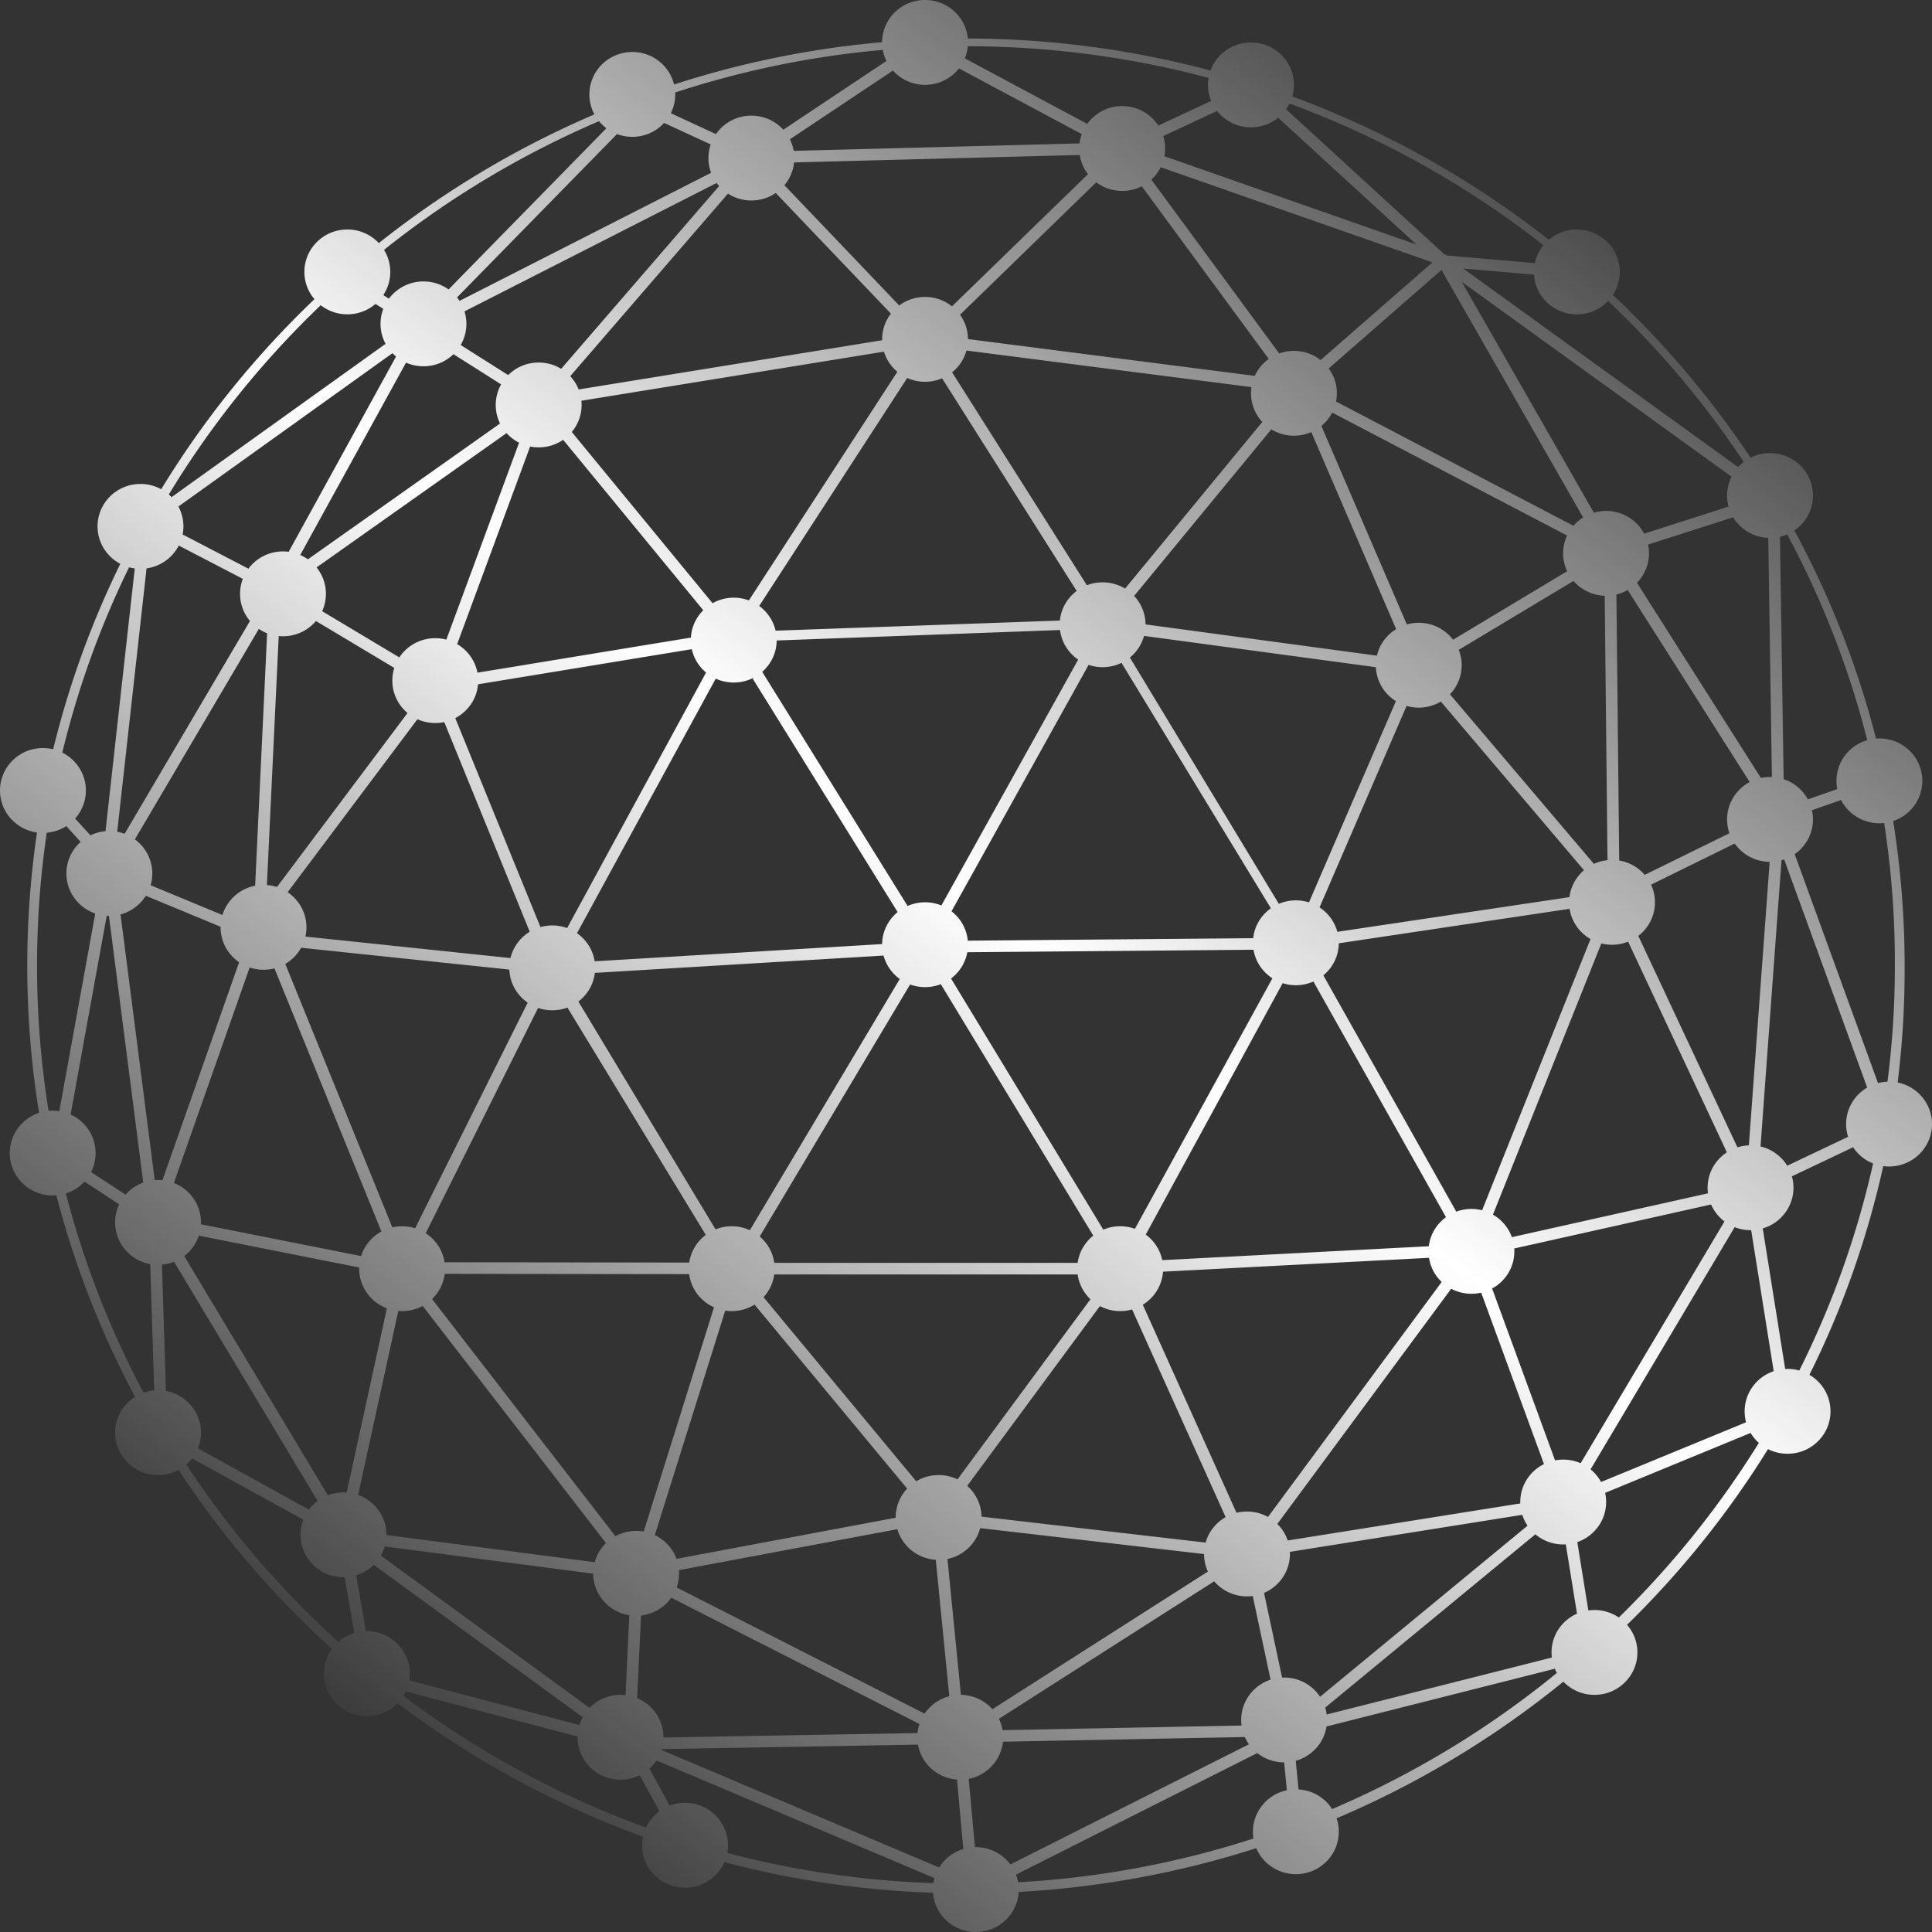 <svg width="700" height="700" fill="none" xmlns="http://www.w3.org/2000/svg"><rect width="100%" height="100%" fill="#333333" stroke="none"/><path fill-rule="evenodd" clip-rule="evenodd" d="M561.174 86.867a341.483 341.483 0 0 0-92.95-51.928c.38-1.33.583-2.732.583-4.181 0-8.489-6.964-15.37-15.557-15.37-6.74 0-12.48 4.237-14.639 10.163-28.065-7.505-57.552-11.537-87.956-11.596C349.932 6.13 343.273 0 335.163 0c-8.563 0-15.509 6.836-15.555 15.286a340.878 340.878 0 0 0-75.379 15.328C242.591 23.86 236.44 18.84 229.1 18.84c-8.59 0-15.554 6.88-15.554 15.368 0 2.618.662 5.082 1.829 7.24a341.744 341.744 0 0 0-78.117 46.626 15.6 15.6 0 0 0-11.412-4.925c-8.592 0-15.556 6.88-15.556 15.369 0 3.763 1.368 7.21 3.641 9.881-21.391 20.411-40.093 43.557-55.518 68.859a15.623 15.623 0 0 0-7.516-1.91c-8.59 0-15.555 6.881-15.555 15.369 0 5.88 3.342 10.989 8.252 13.573a330.769 330.769 0 0 0-24.326 67.188 15.762 15.762 0 0 0-3.712-.44C6.965 271.038 0 277.919 0 286.406c0 7.765 5.827 14.185 13.396 15.223a332.713 332.713 0 0 0-3.518 48.346c0 18.105 1.46 35.883 4.272 53.224-6.171 2.039-10.619 7.797-10.619 14.579 0 8.488 6.964 15.368 15.556 15.368.452 0 .9-.019 1.342-.056a331.27 331.27 0 0 0 28.5 72.998c-4.342 2.727-7.222 7.521-7.222 12.981 0 8.487 6.964 15.368 15.555 15.368 2.686 0 5.213-.673 7.418-1.857 15.722 23.878 34.428 45.675 55.589 64.867a15.173 15.173 0 0 0-2.887 8.921c0 8.489 6.964 15.37 15.555 15.37a15.6 15.6 0 0 0 11.106-4.608 341.36 341.36 0 0 0 88.918 48.329 15.255 15.255 0 0 0-.318 3.103c0 8.489 6.965 15.37 15.555 15.37 6.384 0 11.87-3.8 14.268-9.236 24.247 6.396 49.547 10.202 75.577 11.095.599 7.946 7.315 14.209 15.511 14.209 8.306 0 15.091-6.43 15.533-14.526 29.879-1.635 58.736-7.08 86.079-15.848 2.353 5.535 7.891 9.422 14.347 9.422 8.593 0 15.557-6.881 15.557-15.37 0-1.702-.28-3.34-.797-4.871a341.586 341.586 0 0 0 82.156-49.51 15.603 15.603 0 0 0 11.277 4.781c8.59 0 15.554-6.88 15.554-15.368 0-3.823-1.412-7.32-3.749-10.009 19.508-19.066 36.686-40.439 51.072-63.662a15.646 15.646 0 0 0 7.089 1.685c8.591 0 15.555-6.881 15.555-15.368 0-5.633-3.068-10.56-7.643-13.236a328.746 328.746 0 0 0 26.751-75.619c.69.092 1.394.14 2.11.14 8.591 0 15.555-6.881 15.555-15.368 0-7.435-5.345-13.639-12.446-15.063a331.567 331.567 0 0 0 2.528-42.235c0-17.851-1.42-35.384-4.154-52.494 6.145-2.053 10.569-7.797 10.569-14.561 0-8.49-6.964-15.37-15.555-15.37-.411 0-.818.015-1.221.046-6.802-26.517-16.808-51.793-29.585-75.4 4.068-2.772 6.734-7.409 6.734-12.661 0-8.488-6.964-15.369-15.554-15.369-2.54 0-4.937.601-7.054 1.667a340.062 340.062 0 0 0-49.869-58.985 15.17 15.17 0 0 0 2.48-8.33c0-8.488-6.964-15.37-15.554-15.37-3.877 0-7.422 1.402-10.145 3.72ZM347.463 24.78a15.596 15.596 0 0 1-12.3 5.958 15.598 15.598 0 0 1-11.633-5.166l-37.337 24.895a15.126 15.126 0 0 1 1.38 4.192l103.573-2.698c.141-1.167.415-2.293.805-3.365L347.463 24.78Zm-59.747 34.068 103.5-2.696a15.203 15.203 0 0 0 2.985 6.946l-49.28 47.889a15.615 15.615 0 0 0-9.758-3.398 15.613 15.613 0 0 0-9.358 3.091l-41.602-43.583a15.208 15.208 0 0 0 3.513-8.249Zm60.116 55.189 49.371-47.977a15.609 15.609 0 0 0 9.387 3.113c2.555 0 4.966-.609 7.093-1.687l46.009 62.563a15.461 15.461 0 0 0-5.062 6.137l-103.911-13.334a15.17 15.17 0 0 0-2.887-8.815Zm120.987 13.091c3.653 0 7.013 1.245 9.668 3.328l40.52-35.39-98.452-34.481a15.42 15.42 0 0 1-3.396 4.497l46.314 62.977a15.709 15.709 0 0 1 5.346-.931Zm15.554 15.369c0 1.019-.1 2.016-.292 2.981l86.004 45.025a15.563 15.563 0 0 1 3.516-3.011L522.281 97.8l-40.86 35.687a15.175 15.175 0 0 1 2.952 9.01Zm111.326 50.861a15.58 15.58 0 0 0-13.786-8.242c-1.541 0-3.029.222-4.435.634l-47.861-83.647 97.755 70.608a15.167 15.167 0 0 0-1.613 6.824c0 1.389.186 2.736.536 4.016l-30.596 9.807Zm-2.594 17.801c2.702-2.764 4.364-6.527 4.364-10.674 0-1.09-.115-2.155-.333-3.181l30.825-9.881a15.582 15.582 0 0 0 12.715 7.469l1.316 86.646a15.779 15.779 0 0 0-3.982.333l-44.905-70.712Zm-7.449 4.247a15.613 15.613 0 0 0 4.094-1.642l44.194 69.591c-4.873 2.595-8.185 7.684-8.185 13.539 0 1.751.297 3.434.843 5.003l-30.686 15.077a15.579 15.579 0 0 0-9.245-5.194l-1.015-96.374Zm-15.552-4.918a15.591 15.591 0 0 0 11.313 5.358l1.011 95.805a15.605 15.605 0 0 0-4.93 1.35l-52.146-61.439a15.216 15.216 0 0 0 4.24-10.546c0-1.962-.372-3.838-1.05-5.563l41.562-24.965Zm-56.066 45.896c-1.531 0-3.01-.218-4.407-.625l-31.535 73.009c3.123 2.044 5.456 5.173 6.448 8.843l84.087-12.561c.481-3.885 2.429-7.322 5.279-9.753l-51.862-61.105a15.621 15.621 0 0 1-8.01 2.192Zm-8.274-2.351c-4.183-2.6-7.024-7.114-7.266-12.297l-83.984-11.34a15.363 15.363 0 0 1-5.141 7.842l53.978 89.235a15.654 15.654 0 0 1 6.162-1.253c1.658 0 3.256.256 4.754.73l31.497-72.917Zm-99.414-13.869 54.113 88.923c-3.508 2.484-5.927 6.373-6.414 10.835l-103.399.899c-.413-4.315-2.631-8.11-5.901-10.64l49.673-89.288a15.69 15.69 0 0 0 5.077.837c2.458 0 4.784-.563 6.851-1.566Zm-15.712-1.17-49.555 89.075a15.685 15.685 0 0 0-5.92-1.152c-2.254 0-4.396.474-6.33 1.326l-52.664-84.821c3.177-2.786 5.191-6.839 5.232-11.357l102.662-3.796c.556 4.44 3.029 8.293 6.575 10.725Zm-6.618-14.161-103.005 3.672c-.839-3.65-2.993-6.806-5.944-8.957l53.637-82.602a15.662 15.662 0 0 0 6.455 1.381c2.194 0 4.282-.448 6.175-1.258l48.762 77.045c-3.355 2.517-5.644 6.349-6.08 10.719Zm9.781-12.777-48.837-77.162a15.362 15.362 0 0 0 5.209-7.885l103.253 13.249a15.306 15.306 0 0 0-.164 2.239c0 4.004 1.55 7.65 4.089 10.385l-49.718 60.376a15.622 15.622 0 0 0-8.134-2.266c-2.012 0-3.934.377-5.698 1.064Zm17.111 3.861 49.704-60.358a15.632 15.632 0 0 0 8.203 2.307c2.239 0 4.369-.468 6.293-1.31l30.734 71.39c-3.468 2.127-6.027 5.563-6.969 9.61l-83.822-11.317a15.213 15.213 0 0 0-4.143-10.322Zm67.847-61.598 30.965 71.925a15.772 15.772 0 0 1 4.314-.598c5.086 0 9.602 2.412 12.44 6.142l41.326-24.823a15.158 15.158 0 0 1-1.446-6.48c0-2.3.512-4.483 1.428-6.442l-85.11-44.558a15.477 15.477 0 0 1-3.917 4.834Zm34.47-65.724-91.34-31.99a15.306 15.306 0 0 0-.422-7.309l19.51-9.096a15.596 15.596 0 0 0 12.273 5.926c3.736 0 7.164-1.3 9.846-3.468l50.133 45.937Zm-47.244-49.007 57.344 52.544.94.33-.035.1 31.864 2.772a15.233 15.233 0 0 1 3.126-6.48 337.868 337.868 0 0 0-91.999-51.336 15.34 15.34 0 0 1-1.24 2.07ZM31.111 286.406c0 3.901-1.47 7.463-3.894 10.173l5.558 6.083a15.589 15.589 0 0 1 5.446-1.501l10.606-95.21a15.638 15.638 0 0 1-2.066-.414 328.368 328.368 0 0 0-24.19 67.148c5.066 2.534 8.54 7.727 8.54 13.721Zm-7.11 12.91a15.595 15.595 0 0 1-7.06 2.4 330.65 330.65 0 0 0-3.528 48.259c0 17.866 1.431 35.402 4.185 52.503a15.925 15.925 0 0 1 3.895.113l13.01-71.603c-6.08-2.089-10.442-7.8-10.442-14.518 0-4.542 1.993-8.624 5.164-11.438L24 299.316Zm29.096-93.382-10.63 95.423c.926.17 1.823.42 2.684.744l45.421-77.11a15.196 15.196 0 0 1-3.598-9.83c0-1.913.354-3.744 1-5.433l-23.199-12.062a15.56 15.56 0 0 1-11.678 8.268Zm13.072-12.279 23.834 12.393a15.594 15.594 0 0 1 12.527-6.257c.699 0 1.388.046 2.063.134l38.907-70.753a15.663 15.663 0 0 1-1.307-1.203L64.646 183.52a15.16 15.16 0 0 1 1.807 7.197c0 1.004-.098 1.987-.284 2.938Zm-4.004-13.535 77.537-55.543a15.15 15.15 0 0 1-1.83-7.237c0-1.915.355-3.748 1.002-5.439l-2.821-1.785a15.606 15.606 0 0 1-10.207 3.771 15.608 15.608 0 0 1-9.635-3.302c-21.226 20.323-39.773 43.376-55.052 68.581.35.303.685.622 1.006.954ZM23.867 432.407a327.65 327.65 0 0 0 28.166 72.182 15.636 15.636 0 0 1 3.845-.83L54.42 458.01c-7.234-1.319-12.714-7.584-12.714-15.114 0-2.339.529-4.555 1.474-6.54l-12.586-8.238a15.587 15.587 0 0 1-6.728 4.289Zm9.131-7.745 12.499 8.181a15.586 15.586 0 0 1 6.4-4.376l-12.433-96.63a16.261 16.261 0 0 1-.8-.028l-13.082 72c5.348 2.431 9.06 7.773 9.06 13.969 0 2.475-.592 4.813-1.644 6.884Zm10.675-93.352 12.385 96.264a16.002 16.002 0 0 1 2.803.034l27.772-78.973c-4.055-2.774-6.712-7.403-6.712-12.646l.001-.201-27.08-11.226a15.572 15.572 0 0 1-9.17 6.748Zm10.893-10.578 26.023 10.788c1.65-5.375 6.201-9.503 11.853-10.607l4.344-91.466a15.531 15.531 0 0 1-3.002-1.575l-44.911 76.244c3.822 2.801 6.299 7.292 6.299 12.354a15.21 15.21 0 0 1-.606 4.262Zm42.135-.065 4.284-90.213c.508.05 1.023.075 1.545.075 4.801 0 9.094-2.149 11.947-5.526l28.38 16.993a15.173 15.173 0 0 0-.709 4.599c0 4.705 2.139 8.915 5.508 11.734l-47.309 63.06a15.682 15.682 0 0 0-3.646-.722Zm54.546-60.084-47.032 62.69c4.115 2.765 6.817 7.429 6.817 12.716 0 1.15-.128 2.271-.37 3.349l74.288 7.787c.963-4.021 3.525-7.431 6.985-9.539l-30.965-75.96a15.822 15.822 0 0 1-3.266.339c-2.304 0-4.49-.495-6.457-1.382Zm13.713-.389 30.86 75.7a15.762 15.762 0 0 1 4.269-.586c1.896 0 3.713.336 5.393.949l50.335-92.584a15.327 15.327 0 0 1-5.171-8.465l-77.445 12.729c-.467 5.328-3.684 9.878-8.241 12.257Zm44.097 77.925 50.269-92.237a15.648 15.648 0 0 0 6.519 1.411 15.65 15.65 0 0 0 6.794-1.539l52.592 84.703c-3.38 2.773-5.552 6.934-5.621 11.597l-104.152 6.242c-.661-4.196-3.039-7.829-6.401-10.177ZM325.126 134.7l-53.792 82.839a15.692 15.692 0 0 0-5.489-.984c-2.789 0-5.407.726-7.671 1.996l-51.008-62.041a15.198 15.198 0 0 0 3.486-11.317l109.62-17.78a15.373 15.373 0 0 0 4.854 7.287Zm-121.089 24.652 50.766 61.748c-2.587 2.576-4.257 6.053-4.486 9.913l-77.329 12.71c-.842-4.401-3.584-8.14-7.352-10.35l26.44-71.587c1 .2 2.036.304 3.096.304 3.295 0 6.35-1.011 8.865-2.738Zm-42.316 72.392 26.351-71.344a15.6 15.6 0 0 1-4.532-3.474l-68.84 48.661a15.195 15.195 0 0 1 3.385 9.574c0 2.241-.485 4.369-1.357 6.289l27.953 16.737a15.59 15.59 0 0 1 13.023-6.96c1.389 0 2.736.18 4.017.517Zm19.457-78.303-69.612 49.208a15.631 15.631 0 0 0-2.782-1.565l38.326-69.696a15.66 15.66 0 0 0 6.318 1.32c4.232 0 8.069-1.669 10.874-4.378l17.266 10.933a15.158 15.158 0 0 0-1.951 7.458c0 2.41.561 4.69 1.561 6.72ZM67.506 530.635c15.566 23.674 34.095 45.271 55.059 64.28a15.58 15.58 0 0 1 5.816-3.245l-3.503-20.219c-.144.004-.289.006-.435.006-8.591 0-15.556-6.88-15.556-15.368 0-1.919.357-3.757 1.007-5.451l-40.28-22.225a15.528 15.528 0 0 1-2.109 2.222Zm4.206-5.865 40.216 22.189a15.563 15.563 0 0 1 3.156-3.148l-52.023-86.648a15.63 15.63 0 0 1-4.39 1.041l1.458 45.755c7.221 1.329 12.689 7.588 12.689 15.11 0 2.014-.392 3.939-1.106 5.701Zm47.077 16.996-52.045-86.684a15.404 15.404 0 0 0 5.3-7.382l58.103 11.54a22.12 22.12 0 0 0-.005.26l-.001.166c0 6.567 4.17 12.173 10.037 14.373l-14.57 66.723a15.675 15.675 0 0 0-6.819 1.004Zm12.049-86.663-58.035-11.528c.01-.225.015-.451.015-.679 0-6.485-4.066-12.032-9.817-14.288l27.454-78.068c1.575.531 3.264.819 5.021.819 1.37 0 2.699-.175 3.964-.504l38.756 95.342c-3.487 1.9-6.157 5.083-7.358 8.906ZM109.113 343.39a15.525 15.525 0 0 1-5.756 5.853l38.801 95.452a15.806 15.806 0 0 1 3.539-.399c1.643 0 3.227.252 4.713.718l40.774-81.733c-3.862-2.668-6.44-7.024-6.639-11.984l-75.432-7.907Zm37.06 271.057a337.79 337.79 0 0 0 87.877 47.72 15.455 15.455 0 0 1 4.873-5.943l-7.161-13.015a15.647 15.647 0 0 1-6.938 1.609c-8.59 0-15.554-6.88-15.554-15.37 0-.089 0-.177.002-.266l-62.222-16.341c-.261.554-.554 1.09-.877 1.606Zm2.121-5.617 61.632 16.188c.302-.992.702-1.942 1.19-2.838l-75.685-55.212a15.602 15.602 0 0 1-6.367 3.8l3.506 20.236c.122-.003.244-.004.367-.004 8.591 0 15.556 6.88 15.556 15.368 0 .838-.068 1.66-.199 2.462Zm65.321 9.963L138 563.632a15.21 15.21 0 0 0 1.405-3.323l75.525 9.867c.065 7.599 5.711 13.882 13.086 15.045l-1.375 28.963a15.791 15.791 0 0 0-1.817-.104 15.602 15.602 0 0 0-11.209 4.713Zm1.854-52.776-75.47-9.859v-.069c0-6.645-4.268-12.305-10.243-14.45l14.558-66.665c.456.04.917.06 1.383.06a15.64 15.64 0 0 0 7.443-1.87l66.43 85.93a15.318 15.318 0 0 0-4.101 6.923Zm-58.917-95.344 66.417 85.913a15.628 15.628 0 0 1 7.518-1.911c.932 0 1.845.082 2.733.237l25.474-81.247c-4.805-2.156-8.304-6.656-9.001-12.022l-88.555-.106a15.254 15.254 0 0 1-4.586 9.136Zm80.704 85.53c3.626 1.735 6.467 4.819 7.854 8.592l79.413-14.895v-.091c0-4.038 1.577-7.713 4.155-10.456l-55.29-66.667a15.615 15.615 0 0 1-8.266 2.348c-.803 0-1.591-.06-2.361-.176l-25.505 81.345Zm8.785 13.84c0 1.794-.31 3.515-.882 5.115L335 620.878a15.573 15.573 0 0 1 8.943-6.292l-4.896-49.442c-6.643-.43-12.15-4.981-13.923-11.091l-79.126 14.841c.029.379.043.763.043 1.149Zm-2.827 8.839a15.578 15.578 0 0 1-10.955 6.433l-1.423 29.955c5.606 2.323 9.545 7.796 9.545 14.178v.077l92.053-1.599c.113-1.136.351-2.235.7-3.284l-89.92-45.76Zm-3.543 55.169c.035-.107.067-.215.099-.324l92.822-1.612c1.213 6.851 7.017 12.142 14.165 12.661l2.273 25.146a15.563 15.563 0 0 0-8.76 6.709l-100.599-42.58Zm-4.39 6.778a15.519 15.519 0 0 0 2.576-2.985l100.717 42.631a15.117 15.117 0 0 0-.397 1.826c-25.715-.881-50.716-4.628-74.681-10.93.17-.911.259-1.85.259-2.809 0-8.488-6.966-15.368-15.557-15.368-1.958 0-3.832.357-5.558 1.01l-7.359-13.375Zm112.876-26.747-4.876-49.231c5.783-1.195 10.386-5.564 11.858-11.179l81.115 9.392c.005 2.26.503 4.405 1.395 6.336l-78.08 49.87a15.591 15.591 0 0 0-11.412-5.188Zm88.662-55.173c1.105-3.932 3.751-7.229 7.256-9.218l-33.899-75.255a15.736 15.736 0 0 1-4.309.598c-2.659 0-5.161-.659-7.35-1.82l-48.074 65.134c3.116 2.752 5.102 6.727 5.189 11.161l81.187 9.4Zm14.991-11.249c2.765 0 5.361.713 7.61 1.962l62.937-85.143a15.278 15.278 0 0 1-4.608-8.747l-96.366 5.025c-.36 5.062-3.201 9.448-7.33 11.978l33.959 75.386a15.788 15.788 0 0 1 3.798-.461Zm10.992 4.494a15.348 15.348 0 0 1 3.761 5.991l84.265-13.425a17.43 17.43 0 0 1-.008-.512c0-6.014 3.497-11.221 8.591-13.745l-22.749-62.107a15.797 15.797 0 0 1-3.538.399 15.64 15.64 0 0 1-7.334-1.812l-62.988 85.211Zm4.563 10.876c0 6.319-3.86 11.747-9.378 14.109l6.541 30.679c.242-.011.486-.016.731-.016a15.589 15.589 0 0 1 13.029 6.97l75.173-61.995a15.219 15.219 0 0 1-1.918-3.925l-84.197 13.414c.013.253.019.508.019.764Zm-15.555 15.368a15.597 15.597 0 0 1-11.889-5.457l-77.999 49.817a15.11 15.11 0 0 1 1.33 4.109l86.584-1.671a15.404 15.404 0 0 1-.134-2.027c0-6.794 4.463-12.559 10.652-14.588l-6.463-30.319a15.87 15.87 0 0 1-2.081.136ZM161.076 457.344l88.649.106c.597-4.081 2.816-7.644 5.991-10.028l-50.125-82.365a15.69 15.69 0 0 1-5.502.989c-1.797 0-3.523-.301-5.129-.854l-40.72 81.627c3.604 2.344 6.162 6.129 6.836 10.525Zm54.46-104.853c-.502 4.221-2.736 7.92-5.98 10.382l49.697 82.554a15.683 15.683 0 0 1 5.869-1.131c2.346 0 4.57.513 6.565 1.432l54.318-91.017a15.389 15.389 0 0 1-5.882-8.489l-104.587 6.269Zm59.719 95.513 54.491-91.306c1.687.619 3.512.957 5.417.957 2.018 0 3.946-.379 5.716-1.07l55.236 91.104c-3.018 2.401-5.109 5.894-5.66 9.871H280.532c-.528-3.807-2.466-7.169-5.277-9.556Zm5.28 13.746h109.917a15.266 15.266 0 0 0 4.635 8.997l-48.164 65.256a15.636 15.636 0 0 0-6.843-1.564c-2.976 0-5.756.826-8.12 2.257l-55.319-66.703a15.24 15.24 0 0 0 3.894-8.243Zm170.482 167.615-87.631 1.691c-.707 6.72-5.795 12.153-12.392 13.461l2.236 24.748.324-.003c5.141 0 9.7 2.464 12.532 6.262l86.43-43.535a15.338 15.338 0 0 1-1.499-2.624Zm4.523 5.807-87.426 44.036c.339.888.597 1.816.766 2.774 29.586-1.635 58.177-7.082 85.276-15.849-.13-.8-.197-1.62-.197-2.455 0-7.382 5.269-13.549 12.293-15.03l-.981-10.108h-.012a15.609 15.609 0 0 1-9.719-3.368Zm13.937 2.796 1.007 10.371a15.582 15.582 0 0 1 12.179 7.123 338.553 338.553 0 0 0 81.422-49.32 15.515 15.515 0 0 1-.747-1.527l-82.708 20.92c-.934 5.981-5.359 10.823-11.153 12.433Zm11.209-16.775 81.574-20.633a15.471 15.471 0 0 1-.111-1.85c0-6.262 3.79-11.65 9.228-14.045l-4.057-25.115c-.312.019-.627.028-.943.028-3.85 0-7.374-1.382-10.09-3.672L480.145 618.7c.248.805.43 1.638.541 2.493Zm97.02-37.853c3.278 0 6.32 1.003 8.828 2.714 19.37-18.948 36.436-40.191 50.736-63.271a15.45 15.45 0 0 1-2.99-3.602l-52.712 21.712c.238 1.068.363 2.177.363 3.315 0 6.719-4.365 12.433-10.446 14.522l4.001 24.766a15.775 15.775 0 0 1 2.22-.156Zm-14.277-54.224-22.807-62.26c4.804-2.616 8.058-7.667 8.058-13.469 0-.348-.011-.694-.035-1.037l71.312-15.941a15.442 15.442 0 0 0 4.853 6.144l-52.117 87.607a15.668 15.668 0 0 0-6.316-1.32c-1.008 0-1.994.095-2.948.276Zm12.869 3.256 52.203-87.749a15.691 15.691 0 0 0 5.75 1.084h.109l.118-.002 8.163 51.103c-6.123 2.067-10.525 7.8-10.525 14.548 0 1.37.181 2.698.521 3.961l-52.541 21.642a15.482 15.482 0 0 0-3.798-4.587Zm71.374-36.386c1.472 0 2.895.202 4.244.579 11.805-23.583 20.86-48.728 26.745-75.021a15.568 15.568 0 0 1-7.246-5.872L649.24 426.21c.37 1.314.568 2.699.568 4.129 0 6.97-4.697 12.857-11.136 14.739l8.136 50.931c.286-.015.574-.023.864-.023Zm-226.565-39.411c-.78-3.775-2.96-7.046-5.981-9.261l49.607-91.096c1.506.48 3.113.74 4.78.74 2.268 0 4.422-.479 6.364-1.341l48.032 85.386c-3.371 2.453-5.705 6.219-6.229 10.534l-96.573 5.038Zm39.906-102.113-49.808 90.763a15.694 15.694 0 0 0-5.338-.929 15.67 15.67 0 0 0-6.117 1.233l-55.175-91.004c3.038-2.284 5.2-5.647 5.9-9.512l103.693-.9c.723 4.327 3.275 8.043 6.845 10.349Zm24.056-12.691 83.626-12.491c.725 4.683 3.591 8.671 7.58 10.958L537 438.498a15.762 15.762 0 0 0-3.876-.481c-1.932 0-3.782.348-5.488.984l-48.157-85.61c3.373-2.783 5.535-6.951 5.59-11.62Zm133.761 90.592-71.042 15.882c-1.241-3.456-3.697-6.342-6.862-8.158l39.276-98.262c1.236.313 2.533.479 3.868.479 2.064 0 4.033-.397 5.835-1.118l35.775 76.326c-4.208 2.751-6.983 7.469-6.983 12.827 0 .686.045 1.362.133 2.024Zm14.817-17.383c-1.44.055-2.829.303-4.143.718l-35.909-76.612c3.669-2.811 6.03-7.208 6.03-12.15 0-2.287-.506-4.458-1.412-6.408l30.307-14.892a15.589 15.589 0 0 0 12.662 6.625l-7.535 102.719Zm4.224.407 7.606-103.682a15.403 15.403 0 0 0 .968-.299l30.071 82.641c-4.567 2.678-7.627 7.6-7.627 13.226 0 1.606.249 3.155.712 4.61l-22.05 10.479a15.572 15.572 0 0 0-9.68-6.975Zm42.561-22.968a15.751 15.751 0 0 1 3.437-.506 328.706 328.706 0 0 0 2.678-41.938 328.977 328.977 0 0 0-3.883-51.78c-.565.061-1.14.093-1.722.093-6.065 0-11.32-3.429-13.885-8.432l-10.553 3.706c.24 1.073.366 2.187.366 3.332 0 5.201-2.616 9.8-6.619 12.58l30.181 82.945Zm-3.889-124.246a326.879 326.879 0 0 0-29.011-74.545 15.55 15.55 0 0 1-2.62.863l1.334 87.821a15.552 15.552 0 0 1 8.783 7.32l10.648-3.739a15.254 15.254 0 0 1-.291-2.973c0-6.98 4.707-12.872 11.157-14.747Zm-46.782-98.929a15.55 15.55 0 0 1 2.042-1.871 335.464 335.464 0 0 0-49.148-58.332 15.599 15.599 0 0 1-11.336 4.846c-8.252 0-15.003-6.349-15.523-14.372l-25.665-2.233 99.63 71.962ZM438.843 36.56l-19.163 8.935a15.59 15.59 0 0 0-13.09-7.06 15.593 15.593 0 0 0-12.668 6.45l-44.339-23.738a15.132 15.132 0 0 0 1.075-4.398c30.165.06 59.415 4.052 87.246 11.486a15.314 15.314 0 0 0 .939 8.325ZM319.849 18.077c.254 1.413.704 2.76 1.321 4.012l-37.358 24.91a15.603 15.603 0 0 0-11.572-5.097 15.592 15.592 0 0 0-12.835 6.684l-16.357-7.563a15.153 15.153 0 0 0 1.593-7.52 336.651 336.651 0 0 1 75.208-15.426Zm-178.448 80.44c0 3.103-.93 5.99-2.529 8.405l2.039 1.291a15.594 15.594 0 0 1 12.517-6.242c3.397 0 6.539 1.075 9.097 2.9l57.19-58.405a15.576 15.576 0 0 1-2.678-2.555 338.151 338.151 0 0 0-77.899 46.619 15.161 15.161 0 0 1 2.263 7.988Zm99.226-53.987 16.878 7.805c-.531 1.55-.82 3.21-.82 4.936 0 1.875.34 3.672.962 5.333l-91.143 46.407a15.443 15.443 0 0 0-.908-1.247l57.96-59.192a15.68 15.68 0 0 0 5.544 1.005c4.571 0 8.681-1.947 11.527-5.047Zm-73.713 80.475 17.21 10.898a15.601 15.601 0 0 1 11.048-4.55c2.992 0 5.786.834 8.157 2.279l57.22-66.223a15.753 15.753 0 0 1-.899-1.11l-91.352 46.514c.446 1.431.686 2.951.686 4.527 0 2.791-.754 5.409-2.07 7.665Zm39.69 11.293a15.356 15.356 0 0 1 3.053 4.809l109.954-17.834a15.187 15.187 0 0 1 3.184-9.637l-41.723-43.71a15.619 15.619 0 0 1-8.832 2.714 15.62 15.62 0 0 1-8.485-2.486l-57.151 66.144Z" fill="url(#a)"/><defs><linearGradient id="a" x1="649.074" y1="0" x2="94.286" y2="730.824" gradientUnits="userSpaceOnUse"><stop offset=".065" stop-color="#fff" stop-opacity="0"/><stop offset=".478" stop-color="#fff"/><stop offset=".902" stop-color="#fff" stop-opacity="0"/></linearGradient></defs></svg>